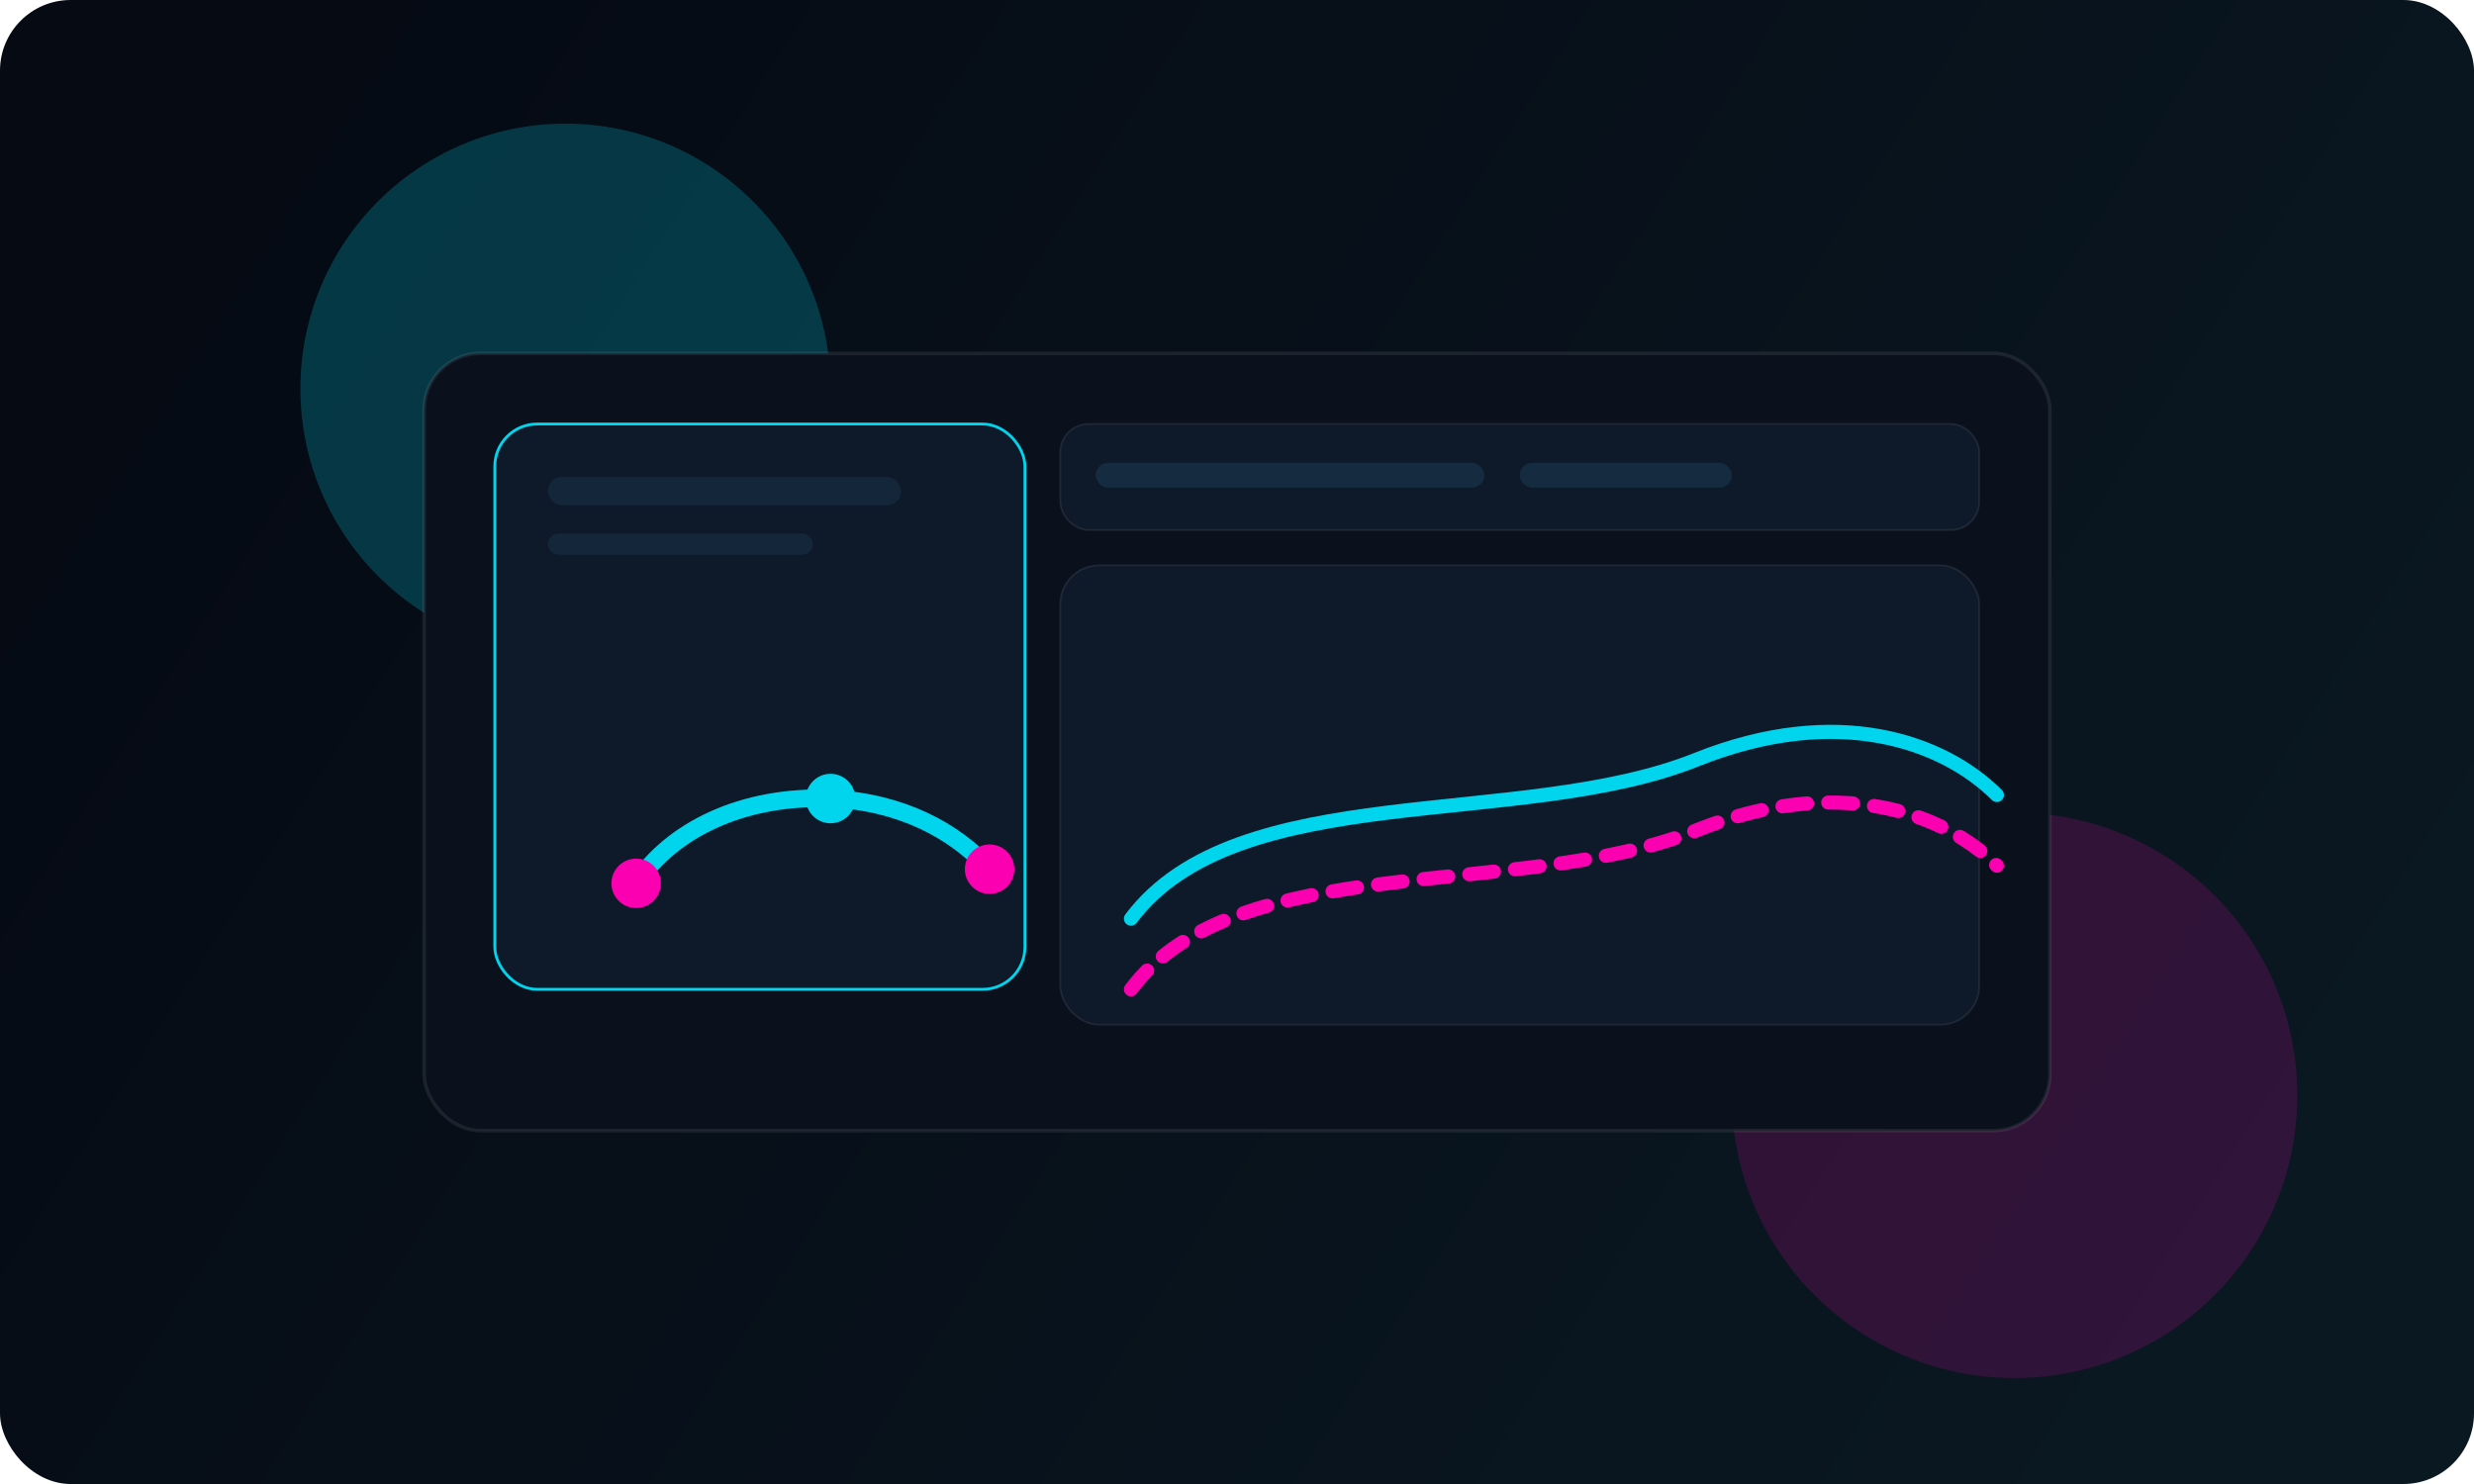 <svg width="1400" height="840" viewBox="0 0 1400 840" fill="none" xmlns="http://www.w3.org/2000/svg">
  <rect width="1400" height="840" rx="40" fill="url(#bg)"/>
  <g filter="url(#glow1)">
    <circle cx="320" cy="220" r="150" fill="#00D5EE" fill-opacity="0.22"/>
  </g>
  <g filter="url(#glow2)">
    <circle cx="1140" cy="620" r="160" fill="#FB00B0" fill-opacity="0.16"/>
  </g>
  <rect x="240" y="200" width="920" height="440" rx="32" fill="#0A111D" stroke="rgba(255,255,255,0.08)" stroke-width="2"/>
  <rect x="280" y="240" width="300" height="320" rx="24" fill="#0E1A29" stroke="#00D5EE" stroke-width="1.6"/>
  <rect x="310" y="270" width="200" height="16" rx="8" fill="#14263A"/>
  <rect x="310" y="302" width="150" height="12" rx="6" fill="#14263A"/>
  <path d="M360 500C380 470 420 450 470 452C510 454 540 470 560 492" stroke="#00D5EE" stroke-width="10" stroke-linecap="round"/>
  <circle cx="360" cy="500" r="14" fill="#FB00B0"/>
  <circle cx="470" cy="452" r="14" fill="#00D5EE"/>
  <circle cx="560" cy="492" r="14" fill="#FB00B0"/>
  <rect x="600" y="240" width="520" height="60" rx="16" fill="#0E1A29" stroke="rgba(255,255,255,0.08)"/>
  <rect x="620" y="262" width="220" height="14" rx="7" fill="#152C40"/>
  <rect x="860" y="262" width="120" height="14" rx="7" fill="#152C40"/>
  <rect x="600" y="320" width="520" height="260" rx="22" fill="#0E1A29" stroke="rgba(255,255,255,0.08)"/>
  <path d="M640 520C700 440 860 470 960 430C1040 398 1100 420 1130 450" stroke="#00D5EE" stroke-width="8" stroke-linecap="round"/>
  <path d="M640 560C700 480 860 510 960 470C1040 438 1100 460 1130 490" stroke="#FB00B0" stroke-width="8" stroke-linecap="round" stroke-dasharray="14 12"/>
  <defs>
    <linearGradient id="bg" x1="140" y1="70" x2="1240" y2="770" gradientUnits="userSpaceOnUse">
      <stop stop-color="#050A13"/>
      <stop offset="1" stop-color="#0A1822"/>
    </linearGradient>
    <filter id="glow1" x="-30" y="-130" width="700" height="700" filterUnits="userSpaceOnUse">
      <feGaussianBlur stdDeviation="90" />
    </filter>
    <filter id="glow2" x="800" y="280" width="680" height="680" filterUnits="userSpaceOnUse">
      <feGaussianBlur stdDeviation="90" />
    </filter>
  </defs>
</svg>
